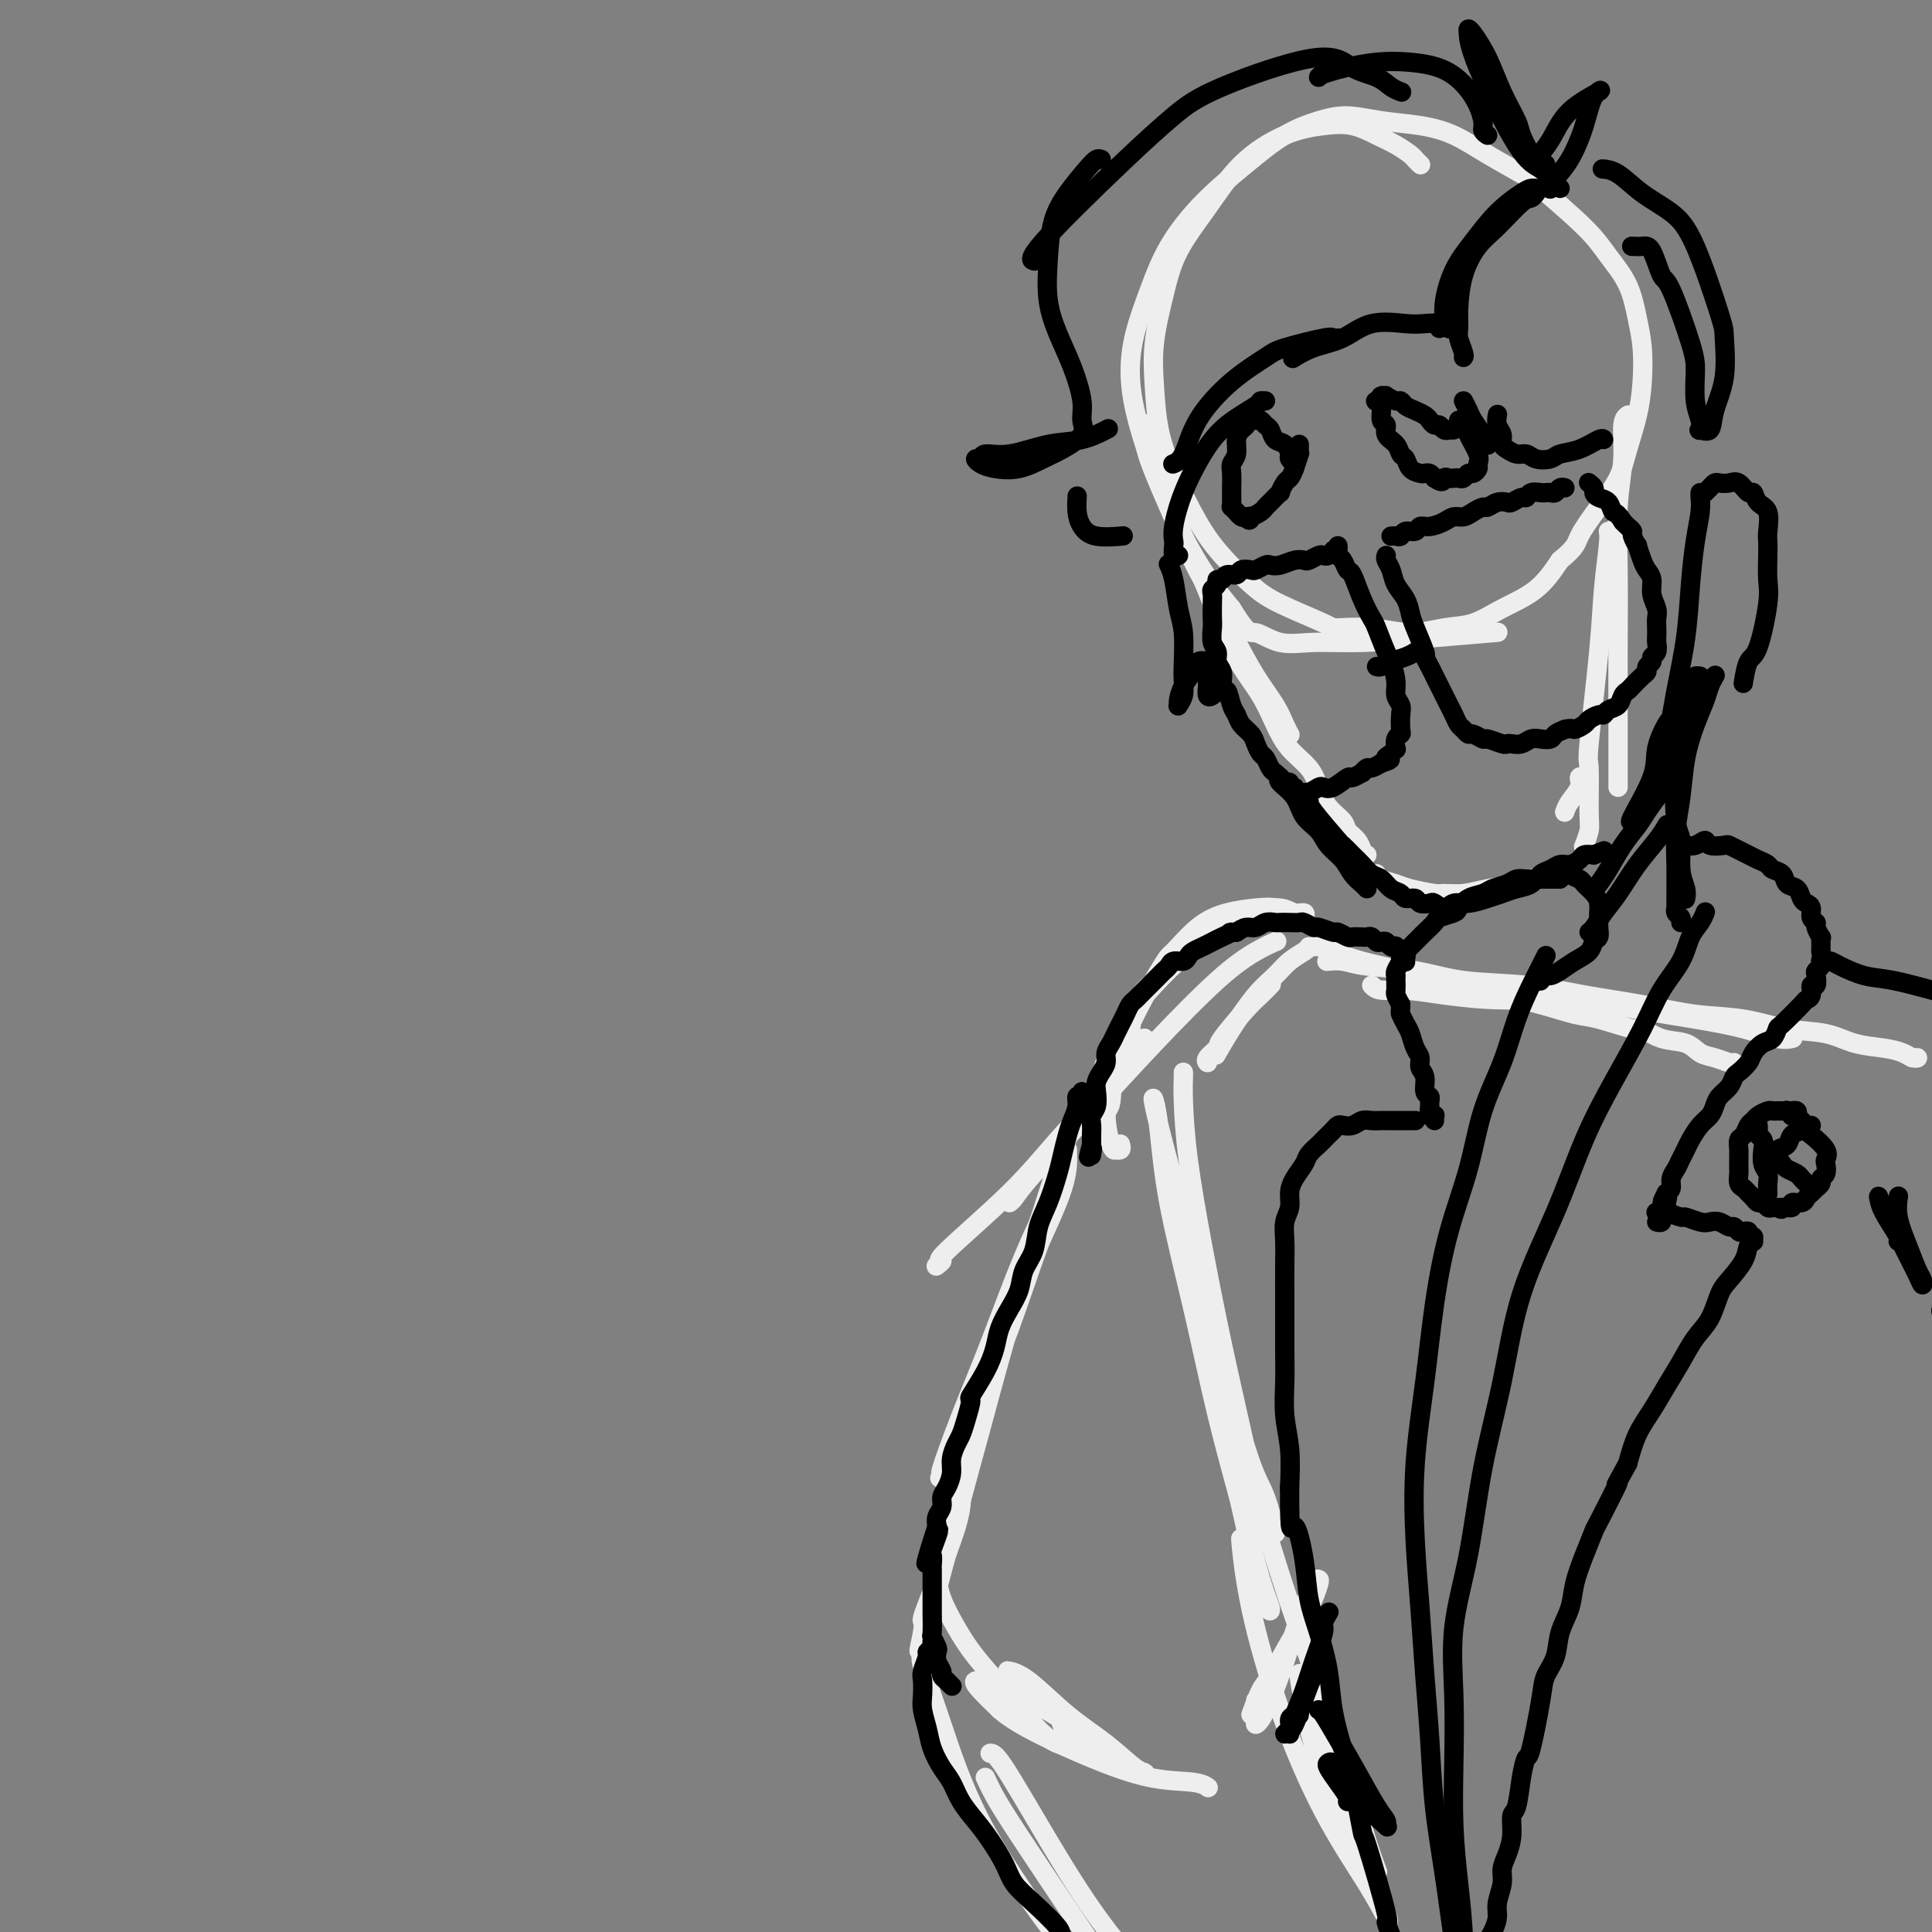 <svg viewBox='0 0 400 400' version='1.1' xmlns='http://www.w3.org/2000/svg' xmlns:xlink='http://www.w3.org/1999/xlink'><rect x="0" y="0" width="400" height="400" fill="#808080" stroke="none"/><g fill='none' stroke='rgb(238,238,238)' stroke-width='4' stroke-linecap='round' stroke-linejoin='round'><path d='M294,34c0.101,0.096 0.202,0.192 0,0c-0.202,-0.192 -0.706,-0.672 -1,-1c-0.294,-0.328 -0.379,-0.506 -1,-1c-0.621,-0.494 -1.779,-1.306 -3,-2c-1.221,-0.694 -2.506,-1.270 -4,-2c-1.494,-0.730 -3.198,-1.612 -5,-2c-1.802,-0.388 -3.700,-0.281 -6,0c-2.300,0.281 -5.000,0.734 -8,2c-3.000,1.266 -6.300,3.343 -9,6c-2.700,2.657 -4.801,5.894 -7,9c-2.199,3.106 -4.496,6.081 -6,9c-1.504,2.919 -2.214,5.781 -3,9c-0.786,3.219 -1.649,6.796 -2,10c-0.351,3.204 -0.189,6.035 0,9c0.189,2.965 0.406,6.064 1,9c0.594,2.936 1.567,5.708 3,9c1.433,3.292 3.327,7.102 5,10c1.673,2.898 3.126,4.882 5,7c1.874,2.118 4.168,4.370 6,6c1.832,1.630 3.201,2.638 6,4c2.799,1.362 7.027,3.080 9,4c1.973,0.920 1.692,1.044 3,1c1.308,-0.044 4.206,-0.255 7,0c2.794,0.255 5.485,0.976 8,1c2.515,0.024 4.853,-0.648 7,-1c2.147,-0.352 4.101,-0.383 6,-1c1.899,-0.617 3.742,-1.820 6,-3c2.258,-1.180 4.931,-2.337 7,-4c2.069,-1.663 3.535,-3.831 5,-6'/><path d='M323,116c3.506,-2.857 3.272,-3.501 4,-5c0.728,-1.499 2.419,-3.854 4,-6c1.581,-2.146 3.051,-4.082 4,-6c0.949,-1.918 1.376,-3.820 2,-6c0.624,-2.180 1.445,-4.640 2,-7c0.555,-2.360 0.844,-4.619 1,-7c0.156,-2.381 0.179,-4.884 0,-7c-0.179,-2.116 -0.559,-3.845 -1,-6c-0.441,-2.155 -0.943,-4.736 -2,-7c-1.057,-2.264 -2.668,-4.212 -4,-6c-1.332,-1.788 -2.385,-3.417 -5,-6c-2.615,-2.583 -6.794,-6.121 -9,-8c-2.206,-1.879 -2.440,-2.100 -4,-3c-1.560,-0.900 -4.446,-2.480 -7,-4c-2.554,-1.520 -4.775,-2.980 -7,-4c-2.225,-1.020 -4.455,-1.601 -7,-2c-2.545,-0.399 -5.405,-0.616 -8,-1c-2.595,-0.384 -4.926,-0.935 -7,-1c-2.074,-0.065 -3.892,0.356 -6,1c-2.108,0.644 -4.507,1.512 -7,3c-2.493,1.488 -5.081,3.596 -8,6c-2.919,2.404 -6.170,5.106 -9,8c-2.830,2.894 -5.240,5.982 -7,9c-1.760,3.018 -2.870,5.968 -4,9c-1.130,3.032 -2.278,6.147 -3,9c-0.722,2.853 -1.016,5.443 -1,8c0.016,2.557 0.344,5.080 1,8c0.656,2.920 1.640,6.236 3,10c1.360,3.764 3.097,7.975 5,12c1.903,4.025 3.972,7.864 6,11c2.028,3.136 4.014,5.568 6,8'/><path d='M255,126c3.543,5.806 3.901,4.821 5,5c1.099,0.179 2.941,1.522 5,2c2.059,0.478 4.336,0.089 7,0c2.664,-0.089 5.714,0.120 10,0c4.286,-0.120 9.808,-0.571 15,-1c5.192,-0.429 10.055,-0.837 12,-1c1.945,-0.163 0.973,-0.082 0,0'/><path d='M237,88c0.007,-0.250 0.015,-0.499 0,0c-0.015,0.499 -0.052,1.747 0,3c0.052,1.253 0.193,2.511 2,7c1.807,4.489 5.278,12.209 7,16c1.722,3.791 1.694,3.652 3,6c1.306,2.348 3.947,7.183 6,11c2.053,3.817 3.517,6.617 5,9c1.483,2.383 2.985,4.350 4,6c1.015,1.650 1.542,2.983 2,4c0.458,1.017 0.845,1.719 1,2c0.155,0.281 0.077,0.140 0,0'/><path d='M243,103c-0.131,0.372 -0.262,0.745 0,2c0.262,1.255 0.916,3.394 2,6c1.084,2.606 2.597,5.680 4,9c1.403,3.320 2.695,6.887 4,10c1.305,3.113 2.622,5.770 4,8c1.378,2.230 2.817,4.031 4,6c1.183,1.969 2.112,4.106 3,6c0.888,1.894 1.737,3.547 3,5c1.263,1.453 2.939,2.707 4,4c1.061,1.293 1.506,2.625 2,4c0.494,1.375 1.036,2.793 2,4c0.964,1.207 2.350,2.203 3,3c0.650,0.797 0.566,1.394 1,2c0.434,0.606 1.388,1.220 2,2c0.612,0.780 0.882,1.726 1,2c0.118,0.274 0.083,-0.122 0,0c-0.083,0.122 -0.215,0.764 0,1c0.215,0.236 0.776,0.068 1,0c0.224,-0.068 0.112,-0.034 0,0'/><path d='M285,181c-0.036,-0.089 -0.073,-0.178 0,0c0.073,0.178 0.255,0.622 1,1c0.745,0.378 2.053,0.691 3,1c0.947,0.309 1.531,0.616 3,1c1.469,0.384 3.821,0.846 5,1c1.179,0.154 1.185,-0.001 2,0c0.815,0.001 2.439,0.158 4,0c1.561,-0.158 3.057,-0.630 5,-1c1.943,-0.370 4.331,-0.638 6,-1c1.669,-0.362 2.620,-0.818 3,-1c0.380,-0.182 0.190,-0.091 0,0'/><path d='M337,86c0.121,-0.074 0.243,-0.148 0,0c-0.243,0.148 -0.850,0.518 -1,2c-0.150,1.482 0.156,4.076 0,7c-0.156,2.924 -0.774,6.178 -1,10c-0.226,3.822 -0.061,8.211 0,13c0.061,4.789 0.016,9.977 0,15c-0.016,5.023 -0.004,9.882 0,14c0.004,4.118 0.001,7.496 0,10c-0.001,2.504 -0.000,4.136 0,5c0.000,0.864 0.000,0.961 0,1c-0.000,0.039 -0.000,0.019 0,0'/><path d='M333,110c0.099,0.495 0.198,0.990 0,3c-0.198,2.010 -0.694,5.536 -1,9c-0.306,3.464 -0.421,6.866 -1,13c-0.579,6.134 -1.623,15.000 -2,19c-0.377,4.000 -0.087,3.135 0,5c0.087,1.865 -0.028,6.459 0,9c0.028,2.541 0.200,3.030 0,4c-0.200,0.970 -0.771,2.420 -1,3c-0.229,0.580 -0.114,0.290 0,0'/><path d='M328,161c-0.475,-0.152 -0.951,-0.303 -1,0c-0.049,0.303 0.327,1.061 0,2c-0.327,0.939 -1.357,2.061 -2,3c-0.643,0.939 -0.898,1.697 -1,2c-0.102,0.303 -0.051,0.152 0,0'/><path d='M284,204c0.448,0.444 0.896,0.888 2,1c1.104,0.112 2.863,-0.108 5,0c2.137,0.108 4.651,0.543 8,1c3.349,0.457 7.534,0.937 12,1c4.466,0.063 9.212,-0.291 14,0c4.788,0.291 9.616,1.227 14,2c4.384,0.773 8.324,1.384 12,2c3.676,0.616 7.088,1.237 10,2c2.912,0.763 5.322,1.667 7,2c1.678,0.333 2.622,0.095 3,0c0.378,-0.095 0.189,-0.048 0,0'/><path d='M275,199c-0.254,0.026 -0.507,0.052 0,0c0.507,-0.052 1.776,-0.184 3,0c1.224,0.184 2.405,0.682 5,1c2.595,0.318 6.605,0.455 10,1c3.395,0.545 6.175,1.498 10,2c3.825,0.502 8.694,0.553 13,1c4.306,0.447 8.049,1.290 12,2c3.951,0.710 8.110,1.289 12,2c3.890,0.711 7.511,1.556 11,2c3.489,0.444 6.845,0.486 10,1c3.155,0.514 6.109,1.499 9,2c2.891,0.501 5.719,0.516 8,1c2.281,0.484 4.013,1.436 6,2c1.987,0.564 4.227,0.740 6,1c1.773,0.260 3.078,0.606 4,1c0.922,0.394 1.463,0.838 2,1c0.537,0.162 1.072,0.044 1,0c-0.072,-0.044 -0.750,-0.012 -1,0c-0.250,0.012 -0.071,0.003 0,0c0.071,-0.003 0.036,-0.002 0,0'/><path d='M272,196c-0.058,0.017 -0.116,0.034 0,0c0.116,-0.034 0.407,-0.119 1,0c0.593,0.119 1.488,0.440 3,1c1.512,0.560 3.641,1.357 6,2c2.359,0.643 4.949,1.132 8,2c3.051,0.868 6.563,2.115 10,3c3.437,0.885 6.799,1.408 10,2c3.201,0.592 6.242,1.253 9,2c2.758,0.747 5.233,1.580 7,2c1.767,0.420 2.826,0.426 5,1c2.174,0.574 5.463,1.716 7,2c1.537,0.284 1.320,-0.289 2,0c0.680,0.289 2.255,1.440 4,2c1.745,0.560 3.658,0.528 5,1c1.342,0.472 2.111,1.447 3,2c0.889,0.553 1.898,0.684 3,1c1.102,0.316 2.295,0.817 3,1c0.705,0.183 0.921,0.049 1,0c0.079,-0.049 0.023,-0.014 0,0c-0.023,0.014 -0.011,0.007 0,0'/><path d='M271,196c-0.151,0.267 -0.301,0.534 -1,1c-0.699,0.466 -1.946,1.131 -3,2c-1.054,0.869 -1.915,1.943 -3,3c-1.085,1.057 -2.394,2.098 -4,4c-1.606,1.902 -3.509,4.666 -5,7c-1.491,2.334 -2.569,4.238 -3,5c-0.431,0.762 -0.216,0.381 0,0'/><path d='M263,204c0.175,-0.181 0.350,-0.362 0,0c-0.350,0.362 -1.226,1.266 -2,2c-0.774,0.734 -1.447,1.297 -3,3c-1.553,1.703 -3.985,4.548 -5,6c-1.015,1.452 -0.612,1.513 -1,2c-0.388,0.487 -1.566,1.400 -2,2c-0.434,0.600 -0.124,0.886 0,1c0.124,0.114 0.062,0.057 0,0'/><path d='M245,222c0.013,0.109 0.025,0.218 0,1c-0.025,0.782 -0.089,2.238 0,5c0.089,2.762 0.330,6.831 1,12c0.670,5.169 1.769,11.439 3,18c1.231,6.561 2.594,13.414 4,20c1.406,6.586 2.855,12.905 4,18c1.145,5.095 1.988,8.966 3,12c1.012,3.034 2.194,5.230 3,7c0.806,1.770 1.236,3.115 1,2c-0.236,-1.115 -1.137,-4.691 -2,-7c-0.863,-2.309 -1.689,-3.351 -3,-7c-1.311,-3.649 -3.109,-9.905 -5,-17c-1.891,-7.095 -3.877,-15.027 -6,-23c-2.123,-7.973 -4.383,-15.985 -6,-22c-1.617,-6.015 -2.590,-10.031 -3,-12c-0.410,-1.969 -0.257,-1.891 0,-1c0.257,0.891 0.616,2.593 1,6c0.384,3.407 0.791,8.518 2,15c1.209,6.482 3.218,14.336 5,22c1.782,7.664 3.337,15.139 5,22c1.663,6.861 3.433,13.110 5,19c1.567,5.890 2.932,11.423 4,15c1.068,3.577 1.841,5.200 2,6c0.159,0.800 -0.295,0.778 -1,-1c-0.705,-1.778 -1.661,-5.314 -3,-11c-1.339,-5.686 -3.060,-13.524 -5,-22c-1.940,-8.476 -4.099,-17.590 -6,-25c-1.901,-7.410 -3.543,-13.117 -4,-16c-0.457,-2.883 0.272,-2.941 1,-3'/><path d='M256,299c0.100,-0.079 0.200,-0.158 1,2c0.800,2.158 2.299,6.555 4,12c1.701,5.445 3.605,11.940 6,19c2.395,7.060 5.281,14.686 8,23c2.719,8.314 5.270,17.315 7,23c1.730,5.685 2.637,8.053 3,9c0.363,0.947 0.181,0.474 0,0'/><path d='M257,319c-0.100,-0.554 -0.200,-1.109 0,1c0.200,2.109 0.702,6.881 2,13c1.298,6.119 3.394,13.586 6,21c2.606,7.414 5.723,14.776 9,21c3.277,6.224 6.714,11.311 9,15c2.286,3.689 3.420,5.981 4,7c0.580,1.019 0.604,0.764 0,-1c-0.604,-1.764 -1.837,-5.037 -3,-9c-1.163,-3.963 -2.257,-8.616 -4,-14c-1.743,-5.384 -4.136,-11.498 -6,-16c-1.864,-4.502 -3.200,-7.393 -4,-9c-0.800,-1.607 -1.065,-1.932 -1,-1c0.065,0.932 0.459,3.120 1,6c0.541,2.880 1.227,6.452 3,11c1.773,4.548 4.631,10.071 7,15c2.369,4.929 4.248,9.266 5,11c0.752,1.734 0.376,0.867 0,0'/><path d='M292,403c1.406,0.394 2.812,0.789 5,1c2.188,0.211 5.158,0.239 9,1c3.842,0.761 8.556,2.256 11,3c2.444,0.744 2.620,0.739 4,1c1.380,0.261 3.966,0.789 5,1c1.034,0.211 0.517,0.106 0,0'/><path d='M264,195c0.294,-0.126 0.588,-0.253 0,0c-0.588,0.253 -2.058,0.885 -4,2c-1.942,1.115 -4.355,2.712 -8,6c-3.645,3.288 -8.521,8.268 -13,13c-4.479,4.732 -8.559,9.215 -13,14c-4.441,4.785 -9.242,9.870 -12,13c-2.758,3.130 -3.473,4.304 -4,5c-0.527,0.696 -0.865,0.913 -1,1c-0.135,0.087 -0.068,0.043 0,0'/><path d='M234,217c0.345,-0.454 0.690,-0.908 1,-1c0.310,-0.092 0.585,0.180 1,0c0.415,-0.180 0.970,-0.810 1,-1c0.030,-0.190 -0.463,0.062 -2,2c-1.537,1.938 -4.116,5.562 -7,9c-2.884,3.438 -6.073,6.690 -9,10c-2.927,3.310 -5.593,6.677 -10,11c-4.407,4.323 -10.554,9.603 -13,12c-2.446,2.397 -1.192,1.910 -1,2c0.192,0.090 -0.679,0.755 -1,1c-0.321,0.245 -0.092,0.070 0,0c0.092,-0.070 0.046,-0.035 0,0'/><path d='M270,190c0.173,-0.455 0.346,-0.910 0,-1c-0.346,-0.090 -1.210,0.186 -2,0c-0.790,-0.186 -1.504,-0.835 -3,-1c-1.496,-0.165 -3.772,0.152 -6,1c-2.228,0.848 -4.406,2.227 -7,4c-2.594,1.773 -5.603,3.939 -8,6c-2.397,2.061 -4.183,4.017 -6,6c-1.817,1.983 -3.664,3.993 -5,6c-1.336,2.007 -2.162,4.012 -3,6c-0.838,1.988 -1.687,3.958 -2,6c-0.313,2.042 -0.089,4.155 0,5c0.089,0.845 0.045,0.423 0,0'/><path d='M232,237c-0.032,-0.112 -0.064,-0.224 0,0c0.064,0.224 0.222,0.785 0,1c-0.222,0.215 -0.826,0.085 -1,0c-0.174,-0.085 0.083,-0.126 0,0c-0.083,0.126 -0.506,0.418 -1,-1c-0.494,-1.418 -1.061,-4.547 -1,-6c0.061,-1.453 0.748,-1.228 1,-3c0.252,-1.772 0.067,-5.539 2,-11c1.933,-5.461 5.983,-12.616 8,-16c2.017,-3.384 2.000,-2.999 3,-4c1.000,-1.001 3.017,-3.389 5,-5c1.983,-1.611 3.933,-2.446 6,-3c2.067,-0.554 4.253,-0.828 6,-1c1.747,-0.172 3.055,-0.243 4,0c0.945,0.243 1.526,0.799 2,1c0.474,0.201 0.840,0.047 1,0c0.160,-0.047 0.112,0.012 0,0c-0.112,-0.012 -0.290,-0.097 -1,0c-0.710,0.097 -1.952,0.374 -4,1c-2.048,0.626 -4.903,1.602 -8,3c-3.097,1.398 -6.438,3.219 -9,5c-2.562,1.781 -4.347,3.521 -6,5c-1.653,1.479 -3.175,2.695 -4,5c-0.825,2.305 -0.953,5.697 -1,8c-0.047,2.303 -0.013,3.515 0,4c0.013,0.485 0.007,0.242 0,0'/><path d='M224,226c-0.497,2.053 -0.994,4.105 -2,7c-1.006,2.895 -2.522,6.631 -4,11c-1.478,4.369 -2.917,9.371 -5,15c-2.083,5.629 -4.811,11.883 -6,15c-1.189,3.117 -0.841,3.095 -2,7c-1.159,3.905 -3.826,11.737 -5,15c-1.174,3.263 -0.854,1.955 -1,2c-0.146,0.045 -0.756,1.441 -1,2c-0.244,0.559 -0.122,0.279 0,0'/><path d='M221,239c0.006,-0.409 0.011,-0.818 0,-1c-0.011,-0.182 -0.040,-0.137 0,1c0.040,1.137 0.149,3.366 -1,7c-1.149,3.634 -3.557,8.674 -6,14c-2.443,5.326 -4.920,10.938 -7,16c-2.080,5.062 -3.762,9.575 -6,15c-2.238,5.425 -5.031,11.763 -6,14c-0.969,2.237 -0.113,0.373 0,0c0.113,-0.373 -0.517,0.747 0,-1c0.517,-1.747 2.181,-6.360 4,-11c1.819,-4.640 3.793,-9.308 6,-15c2.207,-5.692 4.647,-12.408 7,-18c2.353,-5.592 4.617,-10.059 6,-13c1.383,-2.941 1.883,-4.356 2,-4c0.117,0.356 -0.151,2.483 -1,5c-0.849,2.517 -2.280,5.424 -4,10c-1.720,4.576 -3.727,10.820 -6,17c-2.273,6.180 -4.810,12.296 -7,19c-2.190,6.704 -4.034,13.997 -5,17c-0.966,3.003 -1.056,1.717 -1,1c0.056,-0.717 0.257,-0.866 1,-3c0.743,-2.134 2.028,-6.254 4,-12c1.972,-5.746 4.631,-13.117 7,-20c2.369,-6.883 4.449,-13.276 6,-18c1.551,-4.724 2.572,-7.778 3,-9c0.428,-1.222 0.264,-0.612 -1,3c-1.264,3.612 -3.627,10.226 -6,18c-2.373,7.774 -4.754,16.708 -7,25c-2.246,8.292 -4.356,15.940 -6,22c-1.644,6.060 -2.822,10.530 -4,15'/><path d='M193,333c-4.133,14.067 -2.467,7.734 -2,5c0.467,-2.734 -0.267,-1.868 0,-3c0.267,-1.132 1.536,-4.262 3,-8c1.464,-3.738 3.125,-8.083 4,-11c0.875,-2.917 0.964,-4.405 1,-5c0.036,-0.595 0.018,-0.298 0,0'/><path d='M195,320c-0.029,0.285 -0.059,0.570 0,1c0.059,0.430 0.206,1.005 0,2c-0.206,0.995 -0.767,2.409 -1,3c-0.233,0.591 -0.140,0.357 0,1c0.140,0.643 0.325,2.163 1,4c0.675,1.837 1.839,3.992 3,6c1.161,2.008 2.319,3.869 4,6c1.681,2.131 3.884,4.533 6,7c2.116,2.467 4.146,5.000 6,7c1.854,2.000 3.533,3.466 5,4c1.467,0.534 2.723,0.137 3,0c0.277,-0.137 -0.426,-0.012 -1,-1c-0.574,-0.988 -1.018,-3.088 -2,-5c-0.982,-1.912 -2.503,-3.635 -4,-5c-1.497,-1.365 -2.970,-2.372 -4,-3c-1.030,-0.628 -1.618,-0.876 -2,-1c-0.382,-0.124 -0.559,-0.124 0,0c0.559,0.124 1.853,0.373 4,2c2.147,1.627 5.148,4.634 8,7c2.852,2.366 5.555,4.091 8,6c2.445,1.909 4.634,4.000 6,5c1.366,1.000 1.911,0.907 2,1c0.089,0.093 -0.278,0.373 -1,0c-0.722,-0.373 -1.799,-1.397 -4,-3c-2.201,-1.603 -5.528,-3.784 -9,-6c-3.472,-2.216 -7.091,-4.467 -10,-6c-2.909,-1.533 -5.110,-2.349 -7,-3c-1.890,-0.651 -3.470,-1.137 -4,-1c-0.530,0.137 -0.008,0.896 1,2c1.008,1.104 2.504,2.552 4,4'/><path d='M207,354c2.077,1.819 4.771,3.367 8,5c3.229,1.633 6.995,3.352 11,5c4.005,1.648 8.249,3.225 12,4c3.751,0.775 7.010,0.747 9,1c1.990,0.253 2.711,0.787 3,1c0.289,0.213 0.144,0.107 0,0'/><path d='M259,355c0.712,-1.939 1.424,-3.879 2,-5c0.576,-1.121 1.016,-1.424 2,-3c0.984,-1.576 2.511,-4.424 4,-7c1.489,-2.576 2.940,-4.881 4,-7c1.060,-2.119 1.729,-4.051 2,-5c0.271,-0.949 0.144,-0.915 0,-1c-0.144,-0.085 -0.304,-0.289 -1,1c-0.696,1.289 -1.927,4.073 -3,7c-1.073,2.927 -1.986,5.999 -3,9c-1.014,3.001 -2.128,5.932 -3,8c-0.872,2.068 -1.502,3.272 -2,4c-0.498,0.728 -0.866,0.980 -1,1c-0.134,0.020 -0.036,-0.190 0,-1c0.036,-0.810 0.010,-2.218 0,-3c-0.010,-0.782 -0.003,-0.938 0,-1c0.003,-0.062 0.001,-0.031 0,0'/><path d='M205,363c0.508,-0.006 1.015,-0.012 3,3c1.985,3.012 5.446,9.042 9,15c3.554,5.958 7.200,11.844 11,17c3.800,5.156 7.754,9.580 10,12c2.246,2.420 2.785,2.834 3,3c0.215,0.166 0.108,0.083 0,0'/><path d='M191,343c0.082,0.016 0.163,0.032 0,0c-0.163,-0.032 -0.571,-0.112 0,2c0.571,2.112 2.122,6.417 4,12c1.878,5.583 4.082,12.445 8,20c3.918,7.555 9.550,15.803 15,23c5.450,7.197 10.718,13.344 15,18c4.282,4.656 7.577,7.821 10,10c2.423,2.179 3.972,3.371 5,4c1.028,0.629 1.533,0.694 1,-1c-0.533,-1.694 -2.105,-5.148 -4,-8c-1.895,-2.852 -4.113,-5.100 -5,-6c-0.887,-0.900 -0.444,-0.450 0,0'/><path d='M204,368c0.559,1.206 1.119,2.412 2,4c0.881,1.588 2.084,3.558 5,8c2.916,4.442 7.547,11.356 12,18c4.453,6.644 8.730,13.018 14,19c5.270,5.982 11.534,11.572 17,16c5.466,4.428 10.133,7.694 12,9c1.867,1.306 0.933,0.653 0,0'/></g>
<g fill='none' stroke='rgb(0,0,0)' stroke-width='4' stroke-linecap='round' stroke-linejoin='round'><path d='M317,32c-0.805,-1.486 -1.609,-2.973 -2,-4c-0.391,-1.027 -0.367,-1.596 -1,-3c-0.633,-1.404 -1.921,-3.643 -3,-6c-1.079,-2.357 -1.949,-4.830 -3,-7c-1.051,-2.170 -2.284,-4.035 -3,-5c-0.716,-0.965 -0.915,-1.028 -1,-1c-0.085,0.028 -0.055,0.147 0,1c0.055,0.853 0.134,2.439 2,7c1.866,4.561 5.519,12.098 8,16c2.481,3.902 3.789,4.170 5,5c1.211,0.830 2.326,2.224 3,3c0.674,0.776 0.907,0.936 1,1c0.093,0.064 0.047,0.032 0,0'/><path d='M320,34c-0.448,0.002 -0.896,0.005 -1,0c-0.104,-0.005 0.135,-0.016 0,0c-0.135,0.016 -0.644,0.060 -1,0c-0.356,-0.060 -0.561,-0.223 0,-1c0.561,-0.777 1.886,-2.167 3,-4c1.114,-1.833 2.017,-4.108 4,-6c1.983,-1.892 5.047,-3.401 6,-4c0.953,-0.599 -0.203,-0.286 -1,1c-0.797,1.286 -1.233,3.546 -2,6c-0.767,2.454 -1.865,5.101 -3,7c-1.135,1.899 -2.305,3.050 -3,4c-0.695,0.950 -0.913,1.700 -1,2c-0.087,0.300 -0.044,0.150 0,0'/><path d='M308,28c-0.454,-0.311 -0.908,-0.623 -1,-1c-0.092,-0.377 0.178,-0.821 0,-2c-0.178,-1.179 -0.804,-3.094 -2,-5c-1.196,-1.906 -2.961,-3.803 -5,-5c-2.039,-1.197 -4.350,-1.694 -7,-2c-2.650,-0.306 -5.638,-0.422 -9,0c-3.362,0.422 -7.097,1.383 -9,2c-1.903,0.617 -1.972,0.891 -2,1c-0.028,0.109 -0.014,0.055 0,0'/><path d='M290,19c0.169,0.062 0.337,0.123 0,0c-0.337,-0.123 -1.180,-0.432 -2,-1c-0.820,-0.568 -1.619,-1.397 -3,-2c-1.381,-0.603 -3.345,-0.980 -5,-2c-1.655,-1.020 -3.002,-2.684 -8,-2c-4.998,0.684 -13.647,3.714 -19,6c-5.353,2.286 -7.409,3.828 -10,6c-2.591,2.172 -5.715,4.974 -11,10c-5.285,5.026 -12.731,12.276 -16,16c-3.269,3.724 -2.363,3.921 -2,4c0.363,0.079 0.181,0.039 0,0'/><path d='M228,33c-0.295,-0.110 -0.590,-0.220 -1,0c-0.410,0.220 -0.934,0.770 -2,2c-1.066,1.230 -2.673,3.142 -4,5c-1.327,1.858 -2.375,3.663 -3,6c-0.625,2.337 -0.829,5.206 -1,8c-0.171,2.794 -0.309,5.514 0,8c0.309,2.486 1.067,4.738 2,7c0.933,2.262 2.042,4.535 3,7c0.958,2.465 1.766,5.121 2,7c0.234,1.879 -0.106,2.980 0,4c0.106,1.020 0.657,1.959 0,3c-0.657,1.041 -2.522,2.185 -4,3c-1.478,0.815 -2.569,1.300 -4,2c-1.431,0.700 -3.203,1.614 -5,2c-1.797,0.386 -3.619,0.243 -5,0c-1.381,-0.243 -2.319,-0.585 -3,-1c-0.681,-0.415 -1.104,-0.903 -1,-1c0.104,-0.097 0.735,0.197 1,0c0.265,-0.197 0.163,-0.883 1,-1c0.837,-0.117 2.614,0.336 5,0c2.386,-0.336 5.382,-1.461 8,-2c2.618,-0.539 4.859,-0.491 7,-1c2.141,-0.509 4.183,-1.574 5,-2c0.817,-0.426 0.408,-0.213 0,0'/><path d='M223,103c0.017,-0.265 0.033,-0.530 0,0c-0.033,0.530 -0.117,1.855 0,3c0.117,1.145 0.433,2.111 1,3c0.567,0.889 1.383,1.701 3,2c1.617,0.299 4.033,0.085 5,0c0.967,-0.085 0.483,-0.043 0,0'/><path d='M318,39c-0.315,-0.031 -0.629,-0.062 -1,0c-0.371,0.062 -0.797,0.218 -2,1c-1.203,0.782 -3.183,2.192 -5,4c-1.817,1.808 -3.471,4.015 -5,6c-1.529,1.985 -2.932,3.747 -4,6c-1.068,2.253 -1.802,4.996 -2,7c-0.198,2.004 0.139,3.270 0,4c-0.139,0.730 -0.754,0.923 -1,1c-0.246,0.077 -0.123,0.039 0,0'/><path d='M303,74c0.114,-0.123 0.228,-0.246 0,-1c-0.228,-0.754 -0.799,-2.137 -1,-3c-0.201,-0.863 -0.033,-1.204 0,-2c0.033,-0.796 -0.069,-2.045 0,-4c0.069,-1.955 0.308,-4.614 1,-7c0.692,-2.386 1.835,-4.499 3,-6c1.165,-1.501 2.351,-2.388 4,-4c1.649,-1.612 3.762,-3.947 5,-5c1.238,-1.053 1.603,-0.822 2,-1c0.397,-0.178 0.828,-0.765 1,-1c0.172,-0.235 0.086,-0.117 0,0'/><path d='M303,83c0.362,0.694 0.724,1.388 1,2c0.276,0.612 0.466,1.144 1,2c0.534,0.856 1.413,2.038 2,3c0.587,0.962 0.882,1.703 1,2c0.118,0.297 0.059,0.148 0,0'/><path d='M310,86c0.032,-0.180 0.065,-0.360 0,0c-0.065,0.360 -0.227,1.260 0,2c0.227,0.740 0.844,1.322 1,2c0.156,0.678 -0.148,1.454 0,2c0.148,0.546 0.750,0.863 1,1c0.250,0.137 0.149,0.093 0,0c-0.149,-0.093 -0.345,-0.234 0,0c0.345,0.234 1.232,0.844 2,1c0.768,0.156 1.419,-0.142 2,0c0.581,0.142 1.094,0.724 2,1c0.906,0.276 2.204,0.246 3,0c0.796,-0.246 1.089,-0.707 2,-1c0.911,-0.293 2.440,-0.419 4,-1c1.560,-0.581 3.151,-1.618 4,-2c0.849,-0.382 0.957,-0.109 1,0c0.043,0.109 0.022,0.055 0,0'/><path d='M332,35c-0.229,-0.017 -0.457,-0.034 0,0c0.457,0.034 1.601,0.118 3,1c1.399,0.882 3.054,2.563 5,4c1.946,1.437 4.184,2.630 6,4c1.816,1.370 3.212,2.918 5,7c1.788,4.082 3.970,10.699 5,14c1.030,3.301 0.910,3.287 1,5c0.090,1.713 0.392,5.154 0,8c-0.392,2.846 -1.477,5.097 -2,7c-0.523,1.903 -0.484,3.456 -1,4c-0.516,0.544 -1.588,0.077 -2,0c-0.412,-0.077 -0.163,0.234 0,0c0.163,-0.234 0.240,-1.013 0,-2c-0.240,-0.987 -0.799,-2.183 -1,-4c-0.201,-1.817 -0.046,-4.256 0,-6c0.046,-1.744 -0.018,-2.793 -1,-6c-0.982,-3.207 -2.884,-8.572 -4,-11c-1.116,-2.428 -1.448,-1.919 -2,-3c-0.552,-1.081 -1.323,-3.754 -2,-5c-0.677,-1.246 -1.259,-1.066 -2,-1c-0.741,0.066 -1.640,0.019 -2,0c-0.360,-0.019 -0.180,-0.009 0,0'/><path d='M301,68c-0.411,0.112 -0.822,0.223 -1,0c-0.178,-0.223 -0.125,-0.782 -1,-1c-0.875,-0.218 -2.680,-0.095 -4,0c-1.320,0.095 -2.155,0.162 -4,0c-1.845,-0.162 -4.702,-0.555 -7,0c-2.298,0.555 -4.039,2.056 -6,3c-1.961,0.944 -4.143,1.331 -6,2c-1.857,0.669 -3.388,1.620 -4,2c-0.612,0.380 -0.306,0.190 0,0'/><path d='M277,70c-0.418,0.052 -0.836,0.103 -1,0c-0.164,-0.103 -0.074,-0.362 -2,0c-1.926,0.362 -5.866,1.343 -8,2c-2.134,0.657 -2.460,0.989 -4,2c-1.540,1.011 -4.294,2.702 -7,5c-2.706,2.298 -5.365,5.204 -7,8c-1.635,2.796 -2.248,5.484 -3,7c-0.752,1.516 -1.643,1.862 -2,2c-0.357,0.138 -0.178,0.069 0,0'/><path d='M244,115c-0.420,0.209 -0.840,0.418 -1,0c-0.160,-0.418 -0.059,-1.464 0,-2c0.059,-0.536 0.078,-0.561 0,-1c-0.078,-0.439 -0.251,-1.291 0,-3c0.251,-1.709 0.928,-4.276 2,-7c1.072,-2.724 2.540,-5.606 4,-8c1.460,-2.394 2.913,-4.302 5,-6c2.087,-1.698 4.807,-3.187 6,-4c1.193,-0.813 0.860,-0.950 1,-1c0.140,-0.050 0.754,-0.014 1,0c0.246,0.014 0.123,0.007 0,0'/><path d='M242,117c-0.091,-0.187 -0.182,-0.374 0,0c0.182,0.374 0.637,1.310 1,3c0.363,1.690 0.634,4.133 1,6c0.366,1.867 0.826,3.159 1,5c0.174,1.841 0.061,4.231 0,6c-0.061,1.769 -0.069,2.917 0,4c0.069,1.083 0.217,2.099 0,3c-0.217,0.901 -0.797,1.686 -1,2c-0.203,0.314 -0.028,0.158 0,0c0.028,-0.158 -0.090,-0.316 0,-1c0.090,-0.684 0.388,-1.894 1,-3c0.612,-1.106 1.537,-2.108 2,-3c0.463,-0.892 0.464,-1.673 1,-2c0.536,-0.327 1.607,-0.200 2,0c0.393,0.200 0.108,0.471 0,1c-0.108,0.529 -0.039,1.315 0,2c0.039,0.685 0.049,1.269 0,2c-0.049,0.731 -0.158,1.608 0,2c0.158,0.392 0.581,0.298 1,0c0.419,-0.298 0.834,-0.799 1,-1c0.166,-0.201 0.083,-0.100 0,0'/><path d='M288,111c0.325,-0.033 0.650,-0.065 1,0c0.350,0.065 0.726,0.228 1,0c0.274,-0.228 0.447,-0.849 1,-1c0.553,-0.151 1.485,0.166 2,0c0.515,-0.166 0.613,-0.814 1,-1c0.387,-0.186 1.062,0.091 2,0c0.938,-0.091 2.139,-0.550 3,-1c0.861,-0.450 1.382,-0.890 2,-1c0.618,-0.110 1.334,0.110 2,0c0.666,-0.110 1.282,-0.552 2,-1c0.718,-0.448 1.539,-0.904 2,-1c0.461,-0.096 0.561,0.166 1,0c0.439,-0.166 1.217,-0.762 2,-1c0.783,-0.238 1.571,-0.120 2,0c0.429,0.120 0.500,0.242 1,0c0.500,-0.242 1.429,-0.849 2,-1c0.571,-0.151 0.783,0.156 1,0c0.217,-0.156 0.439,-0.773 1,-1c0.561,-0.227 1.459,-0.065 2,0c0.541,0.065 0.723,0.031 1,0c0.277,-0.031 0.649,-0.061 1,0c0.351,0.061 0.683,0.212 1,0c0.317,-0.212 0.621,-0.789 1,-1c0.379,-0.211 0.833,-0.057 1,0c0.167,0.057 0.048,0.016 0,0c-0.048,-0.016 -0.024,-0.008 0,0'/><path d='M287,115c-0.097,0.268 -0.194,0.537 0,1c0.194,0.463 0.681,1.122 1,2c0.319,0.878 0.472,1.977 1,3c0.528,1.023 1.433,1.971 2,3c0.567,1.029 0.796,2.138 1,3c0.204,0.862 0.383,1.477 1,3c0.617,1.523 1.671,3.955 2,5c0.329,1.045 -0.066,0.703 0,1c0.066,0.297 0.595,1.234 1,2c0.405,0.766 0.686,1.360 1,2c0.314,0.640 0.662,1.327 1,2c0.338,0.673 0.668,1.332 1,2c0.332,0.668 0.667,1.346 1,2c0.333,0.654 0.666,1.284 1,2c0.334,0.716 0.671,1.516 1,2c0.329,0.484 0.649,0.650 1,1c0.351,0.350 0.731,0.882 1,1c0.269,0.118 0.425,-0.179 1,0c0.575,0.179 1.568,0.832 2,1c0.432,0.168 0.304,-0.150 1,0c0.696,0.150 2.217,0.769 3,1c0.783,0.231 0.828,0.076 1,0c0.172,-0.076 0.470,-0.072 1,0c0.530,0.072 1.293,0.213 2,0c0.707,-0.213 1.358,-0.778 2,-1c0.642,-0.222 1.275,-0.101 2,0c0.725,0.101 1.541,0.181 2,0c0.459,-0.181 0.560,-0.623 1,-1c0.440,-0.377 1.220,-0.688 2,-1'/><path d='M324,151c1.732,-0.415 1.564,0.047 2,0c0.436,-0.047 1.478,-0.604 2,-1c0.522,-0.396 0.525,-0.630 1,-1c0.475,-0.370 1.423,-0.876 2,-1c0.577,-0.124 0.785,0.135 1,0c0.215,-0.135 0.438,-0.665 1,-1c0.562,-0.335 1.463,-0.475 2,-1c0.537,-0.525 0.708,-1.436 1,-2c0.292,-0.564 0.704,-0.781 1,-1c0.296,-0.219 0.476,-0.440 1,-1c0.524,-0.560 1.393,-1.460 2,-2c0.607,-0.540 0.951,-0.721 1,-1c0.049,-0.279 -0.197,-0.656 0,-1c0.197,-0.344 0.837,-0.655 1,-1c0.163,-0.345 -0.153,-0.725 0,-1c0.153,-0.275 0.773,-0.444 1,-1c0.227,-0.556 0.062,-1.499 0,-2c-0.062,-0.501 -0.021,-0.560 0,-1c0.021,-0.440 0.020,-1.262 0,-2c-0.020,-0.738 -0.061,-1.391 0,-2c0.061,-0.609 0.224,-1.173 0,-2c-0.224,-0.827 -0.835,-1.918 -1,-3c-0.165,-1.082 0.114,-2.155 0,-3c-0.114,-0.845 -0.623,-1.463 -1,-2c-0.377,-0.537 -0.622,-0.994 -1,-2c-0.378,-1.006 -0.889,-2.560 -1,-3c-0.111,-0.440 0.177,0.233 0,0c-0.177,-0.233 -0.821,-1.372 -1,-2c-0.179,-0.628 0.106,-0.746 0,-1c-0.106,-0.254 -0.602,-0.644 -1,-1c-0.398,-0.356 -0.699,-0.678 -1,-1'/><path d='M336,108c-1.348,-2.201 -1.719,-1.703 -2,-2c-0.281,-0.297 -0.471,-1.390 -1,-2c-0.529,-0.610 -1.396,-0.738 -2,-1c-0.604,-0.262 -0.946,-0.659 -1,-1c-0.054,-0.341 0.182,-0.628 0,-1c-0.182,-0.372 -0.780,-0.831 -1,-1c-0.220,-0.169 -0.063,-0.048 0,0c0.063,0.048 0.031,0.024 0,0'/><path d='M276,114c0.087,-0.111 0.174,-0.222 0,0c-0.174,0.222 -0.609,0.778 -1,1c-0.391,0.222 -0.737,0.111 -1,0c-0.263,-0.111 -0.444,-0.222 -1,0c-0.556,0.222 -1.487,0.778 -2,1c-0.513,0.222 -0.609,0.111 -1,0c-0.391,-0.111 -1.079,-0.222 -2,0c-0.921,0.222 -2.077,0.778 -3,1c-0.923,0.222 -1.613,0.111 -2,0c-0.387,-0.111 -0.470,-0.222 -1,0c-0.530,0.222 -1.508,0.776 -2,1c-0.492,0.224 -0.499,0.116 -1,0c-0.501,-0.116 -1.497,-0.242 -2,0c-0.503,0.242 -0.512,0.852 -1,1c-0.488,0.148 -1.455,-0.168 -2,0c-0.545,0.168 -0.668,0.818 -1,1c-0.332,0.182 -0.874,-0.104 -1,0c-0.126,0.104 0.162,0.598 0,1c-0.162,0.402 -0.775,0.711 -1,1c-0.225,0.289 -0.061,0.556 0,1c0.061,0.444 0.020,1.063 0,2c-0.020,0.937 -0.021,2.190 0,3c0.021,0.810 0.062,1.176 0,2c-0.062,0.824 -0.226,2.108 0,3c0.226,0.892 0.844,1.394 1,2c0.156,0.606 -0.150,1.317 0,2c0.150,0.683 0.757,1.338 1,2c0.243,0.662 0.121,1.331 0,2'/><path d='M253,141c0.489,3.236 0.712,1.826 1,2c0.288,0.174 0.640,1.933 1,3c0.360,1.067 0.726,1.442 1,2c0.274,0.558 0.455,1.300 1,2c0.545,0.700 1.456,1.357 2,2c0.544,0.643 0.723,1.272 1,2c0.277,0.728 0.652,1.557 1,2c0.348,0.443 0.670,0.501 1,1c0.330,0.499 0.667,1.439 1,2c0.333,0.561 0.663,0.743 1,1c0.337,0.257 0.683,0.590 1,1c0.317,0.410 0.606,0.898 1,1c0.394,0.102 0.894,-0.183 1,0c0.106,0.183 -0.183,0.833 0,1c0.183,0.167 0.839,-0.151 1,0c0.161,0.151 -0.174,0.769 0,1c0.174,0.231 0.858,0.075 1,0c0.142,-0.075 -0.259,-0.071 0,0c0.259,0.071 1.176,0.207 2,0c0.824,-0.207 1.553,-0.758 2,-1c0.447,-0.242 0.611,-0.174 1,0c0.389,0.174 1.003,0.454 2,0c0.997,-0.454 2.375,-1.642 3,-2c0.625,-0.358 0.495,0.115 1,0c0.505,-0.115 1.645,-0.819 2,-1c0.355,-0.181 -0.076,0.162 0,0c0.076,-0.162 0.660,-0.827 1,-1c0.340,-0.173 0.438,0.146 1,0c0.562,-0.146 1.589,-0.756 2,-1c0.411,-0.244 0.205,-0.122 0,0'/><path d='M286,158c3.121,-0.958 1.424,-0.852 1,-1c-0.424,-0.148 0.426,-0.551 1,-1c0.574,-0.449 0.872,-0.945 1,-1c0.128,-0.055 0.087,0.329 0,0c-0.087,-0.329 -0.218,-1.373 0,-2c0.218,-0.627 0.787,-0.839 1,-1c0.213,-0.161 0.072,-0.271 0,-1c-0.072,-0.729 -0.075,-2.076 0,-3c0.075,-0.924 0.228,-1.423 0,-2c-0.228,-0.577 -0.839,-1.230 -1,-2c-0.161,-0.770 0.126,-1.657 0,-3c-0.126,-1.343 -0.667,-3.140 -1,-4c-0.333,-0.860 -0.460,-0.781 -1,-2c-0.540,-1.219 -1.493,-3.736 -2,-5c-0.507,-1.264 -0.570,-1.274 -1,-2c-0.430,-0.726 -1.229,-2.170 -2,-4c-0.771,-1.830 -1.513,-4.048 -2,-5c-0.487,-0.952 -0.719,-0.637 -1,-1c-0.281,-0.363 -0.611,-1.404 -1,-2c-0.389,-0.596 -0.836,-0.747 -1,-1c-0.164,-0.253 -0.044,-0.606 0,-1c0.044,-0.394 0.013,-0.827 0,-1c-0.013,-0.173 -0.006,-0.087 0,0'/><path d='M285,138c0.271,0.091 0.542,0.182 1,0c0.458,-0.182 1.102,-0.636 2,-1c0.898,-0.364 2.049,-0.636 3,-1c0.951,-0.364 1.700,-0.818 2,-1c0.300,-0.182 0.150,-0.091 0,0'/><path d='M268,97c-0.031,-0.449 -0.063,-0.898 0,-1c0.063,-0.102 0.220,0.142 0,0c-0.220,-0.142 -0.818,-0.672 -1,-1c-0.182,-0.328 0.054,-0.455 0,-1c-0.054,-0.545 -0.396,-1.509 -1,-2c-0.604,-0.491 -1.471,-0.510 -2,-1c-0.529,-0.490 -0.720,-1.452 -1,-2c-0.280,-0.548 -0.648,-0.683 -1,-1c-0.352,-0.317 -0.687,-0.818 -1,-1c-0.313,-0.182 -0.605,-0.046 -1,0c-0.395,0.046 -0.893,0.001 -1,0c-0.107,-0.001 0.178,0.043 0,0c-0.178,-0.043 -0.817,-0.174 -1,0c-0.183,0.174 0.091,0.652 0,1c-0.091,0.348 -0.546,0.567 -1,1c-0.454,0.433 -0.906,1.079 -1,2c-0.094,0.921 0.171,2.115 0,3c-0.171,0.885 -0.778,1.459 -1,2c-0.222,0.541 -0.059,1.049 0,2c0.059,0.951 0.015,2.345 0,3c-0.015,0.655 0.000,0.572 0,1c-0.000,0.428 -0.015,1.368 0,2c0.015,0.632 0.060,0.958 0,1c-0.060,0.042 -0.223,-0.199 0,0c0.223,0.199 0.833,0.837 1,1c0.167,0.163 -0.109,-0.148 0,0c0.109,0.148 0.603,0.757 1,1c0.397,0.243 0.699,0.122 1,0'/><path d='M258,107c0.719,1.380 1.018,0.330 1,0c-0.018,-0.330 -0.351,0.061 0,0c0.351,-0.061 1.386,-0.575 2,-1c0.614,-0.425 0.809,-0.762 1,-1c0.191,-0.238 0.380,-0.378 1,-1c0.620,-0.622 1.671,-1.726 2,-2c0.329,-0.274 -0.066,0.283 0,0c0.066,-0.283 0.592,-1.406 1,-2c0.408,-0.594 0.698,-0.659 1,-1c0.302,-0.341 0.617,-0.957 1,-2c0.383,-1.043 0.835,-2.514 1,-3c0.165,-0.486 0.044,0.014 0,0c-0.044,-0.014 -0.012,-0.542 0,-1c0.012,-0.458 0.003,-0.845 0,-1c-0.003,-0.155 -0.002,-0.077 0,0'/><path d='M301,89c-0.447,0.009 -0.893,0.017 -1,0c-0.107,-0.017 0.126,-0.060 0,0c-0.126,0.060 -0.610,0.223 -1,0c-0.390,-0.223 -0.685,-0.833 -1,-1c-0.315,-0.167 -0.651,0.110 -1,0c-0.349,-0.110 -0.710,-0.608 -1,-1c-0.290,-0.392 -0.510,-0.678 -1,-1c-0.490,-0.322 -1.249,-0.678 -2,-1c-0.751,-0.322 -1.492,-0.608 -2,-1c-0.508,-0.392 -0.781,-0.890 -1,-1c-0.219,-0.110 -0.385,0.167 -1,0c-0.615,-0.167 -1.681,-0.778 -2,-1c-0.319,-0.222 0.107,-0.056 0,0c-0.107,0.056 -0.748,0.001 -1,0c-0.252,-0.001 -0.116,0.053 0,0c0.116,-0.053 0.212,-0.214 0,0c-0.212,0.214 -0.732,0.802 -1,1c-0.268,0.198 -0.284,0.007 0,0c0.284,-0.007 0.867,0.172 1,1c0.133,0.828 -0.186,2.306 0,3c0.186,0.694 0.876,0.605 1,1c0.124,0.395 -0.319,1.275 0,2c0.319,0.725 1.399,1.294 2,2c0.601,0.706 0.724,1.548 1,2c0.276,0.452 0.704,0.513 1,1c0.296,0.487 0.461,1.401 1,2c0.539,0.599 1.454,0.882 2,1c0.546,0.118 0.724,0.070 1,0c0.276,-0.070 0.650,-0.163 1,0c0.350,0.163 0.675,0.581 1,1'/><path d='M297,99c1.952,1.393 1.832,0.374 2,0c0.168,-0.374 0.622,-0.104 1,0c0.378,0.104 0.678,0.043 1,0c0.322,-0.043 0.664,-0.067 1,0c0.336,0.067 0.664,0.225 1,0c0.336,-0.225 0.681,-0.835 1,-1c0.319,-0.165 0.614,0.113 1,0c0.386,-0.113 0.864,-0.618 1,-1c0.136,-0.382 -0.072,-0.641 0,-1c0.072,-0.359 0.422,-0.818 0,-2c-0.422,-1.182 -1.616,-3.087 -2,-4c-0.384,-0.913 0.041,-0.832 0,-1c-0.041,-0.168 -0.550,-0.584 -1,-1c-0.450,-0.416 -0.843,-0.833 -1,-1c-0.157,-0.167 -0.079,-0.083 0,0'/><path d='M265,161c0.081,-0.050 0.161,-0.099 0,0c-0.161,0.099 -0.564,0.347 0,1c0.564,0.653 2.094,1.711 3,3c0.906,1.289 1.187,2.810 2,4c0.813,1.190 2.158,2.048 3,3c0.842,0.952 1.182,1.996 2,3c0.818,1.004 2.114,1.968 3,3c0.886,1.032 1.361,2.132 2,3c0.639,0.868 1.441,1.503 2,2c0.559,0.497 0.874,0.856 1,1c0.126,0.144 0.063,0.072 0,0'/><path d='M271,166c0.034,-0.049 0.068,-0.098 0,0c-0.068,0.098 -0.236,0.344 1,2c1.236,1.656 3.878,4.724 5,6c1.122,1.276 0.723,0.761 1,1c0.277,0.239 1.229,1.234 2,2c0.771,0.766 1.362,1.304 2,2c0.638,0.696 1.321,1.549 2,2c0.679,0.451 1.352,0.498 2,1c0.648,0.502 1.272,1.459 2,2c0.728,0.541 1.561,0.667 2,1c0.439,0.333 0.484,0.872 1,1c0.516,0.128 1.503,-0.157 2,0c0.497,0.157 0.503,0.756 1,1c0.497,0.244 1.486,0.133 2,0c0.514,-0.133 0.553,-0.287 1,0c0.447,0.287 1.302,1.016 2,1c0.698,-0.016 1.239,-0.778 2,-1c0.761,-0.222 1.740,0.096 3,0c1.260,-0.096 2.799,-0.607 4,-1c1.201,-0.393 2.065,-0.668 3,-1c0.935,-0.332 1.941,-0.720 3,-1c1.059,-0.280 2.170,-0.453 3,-1c0.830,-0.547 1.378,-1.470 2,-2c0.622,-0.530 1.318,-0.668 2,-1c0.682,-0.332 1.351,-0.860 2,-1c0.649,-0.140 1.277,0.107 2,0c0.723,-0.107 1.541,-0.567 2,-1c0.459,-0.433 0.560,-0.838 1,-1c0.440,-0.162 1.220,-0.081 2,0'/><path d='M330,177c3.667,-1.500 1.833,-0.750 0,0'/><path d='M353,102c0.023,-0.022 0.047,-0.045 0,0c-0.047,0.045 -0.164,0.156 0,0c0.164,-0.156 0.610,-0.580 1,-1c0.390,-0.420 0.724,-0.837 1,-1c0.276,-0.163 0.494,-0.074 1,0c0.506,0.074 1.300,0.131 2,0c0.700,-0.131 1.305,-0.452 2,0c0.695,0.452 1.478,1.676 2,2c0.522,0.324 0.781,-0.251 1,0c0.219,0.251 0.399,1.328 1,2c0.601,0.672 1.625,0.939 2,2c0.375,1.061 0.102,2.918 0,4c-0.102,1.082 -0.033,1.390 0,2c0.033,0.610 0.030,1.522 0,3c-0.030,1.478 -0.089,3.521 0,5c0.089,1.479 0.325,2.394 0,5c-0.325,2.606 -1.211,6.905 -2,9c-0.789,2.095 -1.482,1.987 -2,3c-0.518,1.013 -0.862,3.147 -1,4c-0.138,0.853 -0.069,0.427 0,0'/><path d='M352,102c-0.023,0.211 -0.047,0.422 0,1c0.047,0.578 0.164,1.525 0,3c-0.164,1.475 -0.610,3.480 -1,6c-0.390,2.520 -0.724,5.557 -1,9c-0.276,3.443 -0.494,7.294 -1,11c-0.506,3.706 -1.298,7.266 -2,11c-0.702,3.734 -1.312,7.640 -2,11c-0.688,3.360 -1.455,6.174 -2,8c-0.545,1.826 -0.870,2.665 -1,3c-0.130,0.335 -0.065,0.168 0,0'/><path d='M346,149c-0.194,-0.024 -0.388,-0.049 -1,1c-0.612,1.049 -1.642,3.171 -2,5c-0.358,1.829 -0.044,3.367 -1,6c-0.956,2.633 -3.180,6.363 -4,8c-0.820,1.637 -0.234,1.182 0,1c0.234,-0.182 0.117,-0.091 0,0'/><path d='M325,180c0.056,-0.088 0.113,-0.175 0,0c-0.113,0.175 -0.394,0.613 0,1c0.394,0.387 1.465,0.724 2,1c0.535,0.276 0.536,0.493 1,1c0.464,0.507 1.392,1.304 2,2c0.608,0.696 0.896,1.290 1,2c0.104,0.710 0.025,1.537 0,2c-0.025,0.463 0.006,0.561 0,1c-0.006,0.439 -0.049,1.220 0,2c0.049,0.780 0.189,1.560 0,2c-0.189,0.440 -0.709,0.539 -1,1c-0.291,0.461 -0.354,1.285 -1,2c-0.646,0.715 -1.876,1.320 -3,2c-1.124,0.680 -2.144,1.436 -3,2c-0.856,0.564 -1.550,0.936 -2,1c-0.450,0.064 -0.657,-0.179 -1,0c-0.343,0.179 -0.823,0.779 -1,1c-0.177,0.221 -0.051,0.063 0,0c0.051,-0.063 0.025,-0.032 0,0'/><path d='M352,140c-0.449,-0.065 -0.898,-0.130 -1,0c-0.102,0.130 0.143,0.455 0,1c-0.143,0.545 -0.675,1.311 -1,2c-0.325,0.689 -0.442,1.300 -1,4c-0.558,2.700 -1.557,7.489 -2,12c-0.443,4.511 -0.329,8.743 0,11c0.329,2.257 0.873,2.538 1,4c0.127,1.462 -0.162,4.103 0,6c0.162,1.897 0.774,3.049 1,4c0.226,0.951 0.064,1.700 0,2c-0.064,0.300 -0.032,0.150 0,0'/><path d='M355,140c0.095,-0.165 0.190,-0.329 0,0c-0.190,0.329 -0.667,1.153 -1,2c-0.333,0.847 -0.524,1.719 -1,3c-0.476,1.281 -1.238,2.971 -2,5c-0.762,2.029 -1.525,4.398 -2,7c-0.475,2.602 -0.663,5.439 -1,8c-0.337,2.561 -0.823,4.847 -1,7c-0.177,2.153 -0.044,4.173 0,7c0.044,2.827 -0.002,6.460 0,8c0.002,1.540 0.053,0.987 0,1c-0.053,0.013 -0.210,0.591 0,1c0.210,0.409 0.787,0.649 1,1c0.213,0.351 0.061,0.815 0,1c-0.061,0.185 -0.030,0.093 0,0'/><path d='M345,164c-0.125,-0.385 -0.249,-0.771 -1,0c-0.751,0.771 -2.128,2.697 -3,4c-0.872,1.303 -1.239,1.981 -2,3c-0.761,1.019 -1.917,2.378 -3,4c-1.083,1.622 -2.095,3.507 -3,5c-0.905,1.493 -1.705,2.594 -2,3c-0.295,0.406 -0.084,0.116 0,0c0.084,-0.116 0.042,-0.058 0,0'/><path d='M345,171c0.132,-0.230 0.264,-0.459 0,0c-0.264,0.459 -0.925,1.608 -2,3c-1.075,1.392 -2.565,3.028 -4,5c-1.435,1.972 -2.815,4.280 -4,6c-1.185,1.720 -2.173,2.853 -3,4c-0.827,1.147 -1.492,2.309 -2,3c-0.508,0.691 -0.859,0.912 -1,1c-0.141,0.088 -0.070,0.044 0,0'/><path d='M348,175c0.468,0.010 0.935,0.021 1,0c0.065,-0.021 -0.273,-0.072 0,0c0.273,0.072 1.157,0.267 2,0c0.843,-0.267 1.643,-0.997 2,-1c0.357,-0.003 0.270,0.720 1,1c0.730,0.280 2.278,0.116 3,0c0.722,-0.116 0.617,-0.186 1,0c0.383,0.186 1.253,0.627 2,1c0.747,0.373 1.370,0.676 2,1c0.630,0.324 1.267,0.668 2,1c0.733,0.332 1.562,0.651 2,1c0.438,0.349 0.485,0.727 1,1c0.515,0.273 1.500,0.441 2,1c0.500,0.559 0.516,1.511 1,2c0.484,0.489 1.435,0.516 2,1c0.565,0.484 0.744,1.425 1,2c0.256,0.575 0.589,0.783 1,1c0.411,0.217 0.898,0.444 1,1c0.102,0.556 -0.183,1.441 0,2c0.183,0.559 0.834,0.794 1,1c0.166,0.206 -0.152,0.385 0,1c0.152,0.615 0.773,1.667 1,2c0.227,0.333 0.061,-0.052 0,0c-0.061,0.052 -0.016,0.540 0,1c0.016,0.460 0.004,0.893 0,1c-0.004,0.107 -0.001,-0.112 0,0c0.001,0.112 0.001,0.556 0,1'/><path d='M377,197c0.314,1.858 0.098,2.002 0,2c-0.098,-0.002 -0.078,-0.150 0,0c0.078,0.150 0.213,0.599 0,1c-0.213,0.401 -0.774,0.755 -1,1c-0.226,0.245 -0.117,0.381 0,1c0.117,0.619 0.242,1.721 0,2c-0.242,0.279 -0.850,-0.264 -1,0c-0.150,0.264 0.156,1.337 0,2c-0.156,0.663 -0.776,0.917 -1,1c-0.224,0.083 -0.052,-0.004 -1,1c-0.948,1.004 -3.018,3.098 -4,4c-0.982,0.902 -0.878,0.611 -1,1c-0.122,0.389 -0.470,1.456 -1,2c-0.530,0.544 -1.241,0.565 -2,1c-0.759,0.435 -1.564,1.285 -2,2c-0.436,0.715 -0.502,1.294 -1,2c-0.498,0.706 -1.429,1.540 -2,2c-0.571,0.460 -0.782,0.546 -1,1c-0.218,0.454 -0.442,1.275 -1,2c-0.558,0.725 -1.449,1.353 -2,2c-0.551,0.647 -0.764,1.314 -1,2c-0.236,0.686 -0.497,1.391 -1,2c-0.503,0.609 -1.248,1.122 -2,2c-0.752,0.878 -1.512,2.122 -2,3c-0.488,0.878 -0.704,1.391 -1,2c-0.296,0.609 -0.670,1.315 -1,2c-0.330,0.685 -0.614,1.349 -1,2c-0.386,0.651 -0.873,1.291 -1,2c-0.127,0.709 0.107,1.488 0,2c-0.107,0.512 -0.553,0.756 -1,1'/><path d='M345,247c-1.701,3.276 -0.455,1.465 0,1c0.455,-0.465 0.118,0.415 0,1c-0.118,0.585 -0.018,0.874 0,1c0.018,0.126 -0.048,0.090 0,0c0.048,-0.090 0.209,-0.235 0,0c-0.209,0.235 -0.787,0.851 -1,1c-0.213,0.149 -0.061,-0.170 0,0c0.061,0.170 0.030,0.830 0,1c-0.030,0.170 -0.060,-0.150 0,0c0.060,0.150 0.208,0.771 0,1c-0.208,0.229 -0.774,0.065 -1,0c-0.226,-0.065 -0.113,-0.033 0,0'/><path d='M343,251c-0.115,0.002 -0.230,0.005 0,0c0.230,-0.005 0.805,-0.016 1,0c0.195,0.016 0.009,0.061 0,0c-0.009,-0.061 0.157,-0.226 1,0c0.843,0.226 2.361,0.844 3,1c0.639,0.156 0.399,-0.150 1,0c0.601,0.150 2.045,0.757 3,1c0.955,0.243 1.422,0.121 2,0c0.578,-0.121 1.268,-0.242 2,0c0.732,0.242 1.507,0.848 2,1c0.493,0.152 0.706,-0.152 1,0c0.294,0.152 0.671,0.758 1,1c0.329,0.242 0.610,0.121 1,0c0.390,-0.121 0.890,-0.243 1,0c0.110,0.243 -0.170,0.851 0,1c0.170,0.149 0.791,-0.163 1,0c0.209,0.163 0.008,0.799 0,1c-0.008,0.201 0.178,-0.034 0,0c-0.178,0.034 -0.718,0.337 -1,1c-0.282,0.663 -0.305,1.688 -1,3c-0.695,1.312 -2.062,2.913 -3,4c-0.938,1.087 -1.448,1.661 -2,3c-0.552,1.339 -1.148,3.442 -2,5c-0.852,1.558 -1.961,2.571 -3,4c-1.039,1.429 -2.008,3.272 -3,5c-0.992,1.728 -2.008,3.339 -3,5c-0.992,1.661 -1.959,3.370 -3,5c-1.041,1.630 -2.154,3.180 -3,5c-0.846,1.820 -1.423,3.910 -2,6'/><path d='M337,303c-4.087,7.399 -1.806,3.395 -2,4c-0.194,0.605 -2.863,5.819 -4,8c-1.137,2.181 -0.743,1.327 -1,2c-0.257,0.673 -1.167,2.871 -2,5c-0.833,2.129 -1.589,4.187 -2,6c-0.411,1.813 -0.476,3.381 -1,5c-0.524,1.619 -1.506,3.290 -2,5c-0.494,1.710 -0.499,3.461 -1,5c-0.501,1.539 -1.496,2.867 -2,4c-0.504,1.133 -0.516,2.073 -1,5c-0.484,2.927 -1.440,7.843 -2,10c-0.560,2.157 -0.724,1.556 -1,2c-0.276,0.444 -0.665,1.932 -1,4c-0.335,2.068 -0.616,4.717 -1,6c-0.384,1.283 -0.872,1.199 -1,2c-0.128,0.801 0.105,2.486 0,4c-0.105,1.514 -0.549,2.855 -1,4c-0.451,1.145 -0.908,2.092 -1,3c-0.092,0.908 0.182,1.777 0,3c-0.182,1.223 -0.819,2.802 -1,4c-0.181,1.198 0.095,2.016 0,3c-0.095,0.984 -0.561,2.133 -1,3c-0.439,0.867 -0.850,1.453 -1,2c-0.150,0.547 -0.040,1.054 0,2c0.040,0.946 0.011,2.330 0,3c-0.011,0.670 -0.003,0.624 0,1c0.003,0.376 0.001,1.173 0,2c-0.001,0.827 -0.000,1.684 0,2c0.000,0.316 0.000,0.090 0,0c-0.000,-0.090 -0.000,-0.045 0,0'/><path d='M308,412c-2.000,10.833 -1.000,5.417 0,0'/><path d='M323,182c-0.448,-0.000 -0.897,-0.000 -1,0c-0.103,0.000 0.138,0.000 0,0c-0.138,-0.000 -0.656,-0.001 -1,0c-0.344,0.001 -0.514,0.003 -1,0c-0.486,-0.003 -1.289,-0.012 -2,0c-0.711,0.012 -1.330,0.045 -2,0c-0.670,-0.045 -1.390,-0.168 -2,0c-0.610,0.168 -1.109,0.626 -2,1c-0.891,0.374 -2.173,0.663 -3,1c-0.827,0.337 -1.199,0.720 -2,1c-0.801,0.280 -2.031,0.455 -3,1c-0.969,0.545 -1.678,1.459 -2,2c-0.322,0.541 -0.256,0.707 -1,1c-0.744,0.293 -2.297,0.712 -3,1c-0.703,0.288 -0.555,0.444 -1,1c-0.445,0.556 -1.482,1.511 -2,2c-0.518,0.489 -0.516,0.511 -1,1c-0.484,0.489 -1.454,1.444 -2,2c-0.546,0.556 -0.668,0.713 -1,1c-0.332,0.287 -0.874,0.703 -1,1c-0.126,0.297 0.162,0.474 0,1c-0.162,0.526 -0.775,1.402 -1,2c-0.225,0.598 -0.061,0.919 0,1c0.061,0.081 0.019,-0.078 0,0c-0.019,0.078 -0.015,0.392 0,1c0.015,0.608 0.043,1.510 0,2c-0.043,0.490 -0.155,0.569 0,1c0.155,0.431 0.578,1.216 1,2'/><path d='M290,208c-0.048,1.900 -0.166,1.650 0,2c0.166,0.350 0.618,1.301 1,2c0.382,0.699 0.695,1.144 1,2c0.305,0.856 0.603,2.121 1,3c0.397,0.879 0.895,1.373 1,2c0.105,0.627 -0.182,1.387 0,2c0.182,0.613 0.834,1.080 1,2c0.166,0.920 -0.153,2.292 0,3c0.153,0.708 0.777,0.750 1,1c0.223,0.250 0.046,0.707 0,1c-0.046,0.293 0.040,0.422 0,1c-0.040,0.578 -0.207,1.605 0,2c0.207,0.395 0.787,0.157 1,0c0.213,-0.157 0.057,-0.235 0,0c-0.057,0.235 -0.016,0.781 0,1c0.016,0.219 0.008,0.109 0,0'/><path d='M293,232c-0.018,0.000 -0.035,0.000 0,0c0.035,-0.000 0.123,-0.000 0,0c-0.123,0.000 -0.455,0.000 -1,0c-0.545,-0.000 -1.301,-0.001 -2,0c-0.699,0.001 -1.342,0.004 -2,0c-0.658,-0.004 -1.332,-0.015 -2,0c-0.668,0.015 -1.331,0.056 -2,0c-0.669,-0.056 -1.345,-0.208 -2,0c-0.655,0.208 -1.289,0.777 -2,1c-0.711,0.223 -1.500,0.102 -2,0c-0.500,-0.102 -0.710,-0.183 -1,0c-0.290,0.183 -0.659,0.630 -1,1c-0.341,0.370 -0.654,0.665 -1,1c-0.346,0.335 -0.726,0.712 -1,1c-0.274,0.288 -0.442,0.489 -1,1c-0.558,0.511 -1.508,1.333 -2,2c-0.492,0.667 -0.528,1.178 -1,2c-0.472,0.822 -1.380,1.955 -2,3c-0.620,1.045 -0.951,2.003 -1,3c-0.049,0.997 0.183,2.034 0,3c-0.183,0.966 -0.781,1.862 -1,3c-0.219,1.138 -0.059,2.519 0,4c0.059,1.481 0.016,3.061 0,5c-0.016,1.939 -0.005,4.235 0,6c0.005,1.765 0.005,2.997 0,5c-0.005,2.003 -0.015,4.777 0,7c0.015,2.223 0.056,3.895 0,6c-0.056,2.105 -0.207,4.644 0,7c0.207,2.356 0.774,4.530 1,7c0.226,2.470 0.113,5.235 0,8'/><path d='M267,308c-0.040,11.395 0.360,7.882 1,8c0.640,0.118 1.518,3.865 2,7c0.482,3.135 0.566,5.657 1,8c0.434,2.343 1.218,4.507 2,7c0.782,2.493 1.562,5.316 2,8c0.438,2.684 0.534,5.231 1,8c0.466,2.769 1.303,5.761 2,8c0.697,2.239 1.253,3.727 2,7c0.747,3.273 1.684,8.332 2,10c0.316,1.668 0.011,-0.056 1,3c0.989,3.056 3.272,10.891 4,14c0.728,3.109 -0.098,1.492 0,2c0.098,0.508 1.122,3.142 2,5c0.878,1.858 1.612,2.942 2,4c0.388,1.058 0.430,2.092 1,4c0.570,1.908 1.670,4.691 2,6c0.330,1.309 -0.108,1.146 0,2c0.108,0.854 0.761,2.726 1,4c0.239,1.274 0.064,1.950 0,3c-0.064,1.050 -0.017,2.475 0,3c0.017,0.525 0.005,0.150 0,0c-0.005,-0.150 -0.002,-0.075 0,0'/><path d='M320,198c0.072,-0.147 0.145,-0.294 0,0c-0.145,0.294 -0.507,1.028 -1,2c-0.493,0.972 -1.117,2.183 -2,4c-0.883,1.817 -2.025,4.240 -3,7c-0.975,2.760 -1.784,5.858 -3,9c-1.216,3.142 -2.839,6.327 -4,10c-1.161,3.673 -1.859,7.833 -3,12c-1.141,4.167 -2.723,8.342 -4,13c-1.277,4.658 -2.248,9.800 -3,15c-0.752,5.200 -1.284,10.458 -2,16c-0.716,5.542 -1.614,11.368 -2,17c-0.386,5.632 -0.259,11.070 0,16c0.259,4.930 0.650,9.351 1,14c0.350,4.649 0.660,9.526 1,14c0.340,4.474 0.710,8.544 1,13c0.290,4.456 0.500,9.298 1,14c0.500,4.702 1.290,9.264 2,14c0.710,4.736 1.339,9.647 2,14c0.661,4.353 1.354,8.148 2,12c0.646,3.852 1.245,7.760 2,11c0.755,3.240 1.666,5.810 2,8c0.334,2.190 0.089,3.999 0,5c-0.089,1.001 -0.024,1.192 0,1c0.024,-0.192 0.007,-0.769 0,-1c-0.007,-0.231 -0.003,-0.115 0,0'/><path d='M353,189c0.062,-0.166 0.123,-0.333 0,0c-0.123,0.333 -0.432,1.165 -1,2c-0.568,0.835 -1.396,1.674 -2,3c-0.604,1.326 -0.985,3.138 -2,5c-1.015,1.862 -2.663,3.774 -4,6c-1.337,2.226 -2.364,4.764 -4,8c-1.636,3.236 -3.882,7.168 -6,11c-2.118,3.832 -4.107,7.562 -6,12c-1.893,4.438 -3.689,9.584 -6,15c-2.311,5.416 -5.138,11.103 -7,17c-1.862,5.897 -2.758,12.002 -4,18c-1.242,5.998 -2.830,11.887 -4,18c-1.170,6.113 -1.922,12.451 -3,18c-1.078,5.549 -2.482,10.310 -3,15c-0.518,4.690 -0.149,9.310 0,14c0.149,4.690 0.077,9.450 0,14c-0.077,4.550 -0.161,8.889 0,13c0.161,4.111 0.565,7.995 1,12c0.435,4.005 0.902,8.132 1,12c0.098,3.868 -0.171,7.478 0,11c0.171,3.522 0.782,6.958 1,10c0.218,3.042 0.044,5.691 0,8c-0.044,2.309 0.041,4.279 0,6c-0.041,1.721 -0.207,3.193 0,4c0.207,0.807 0.786,0.948 1,1c0.214,0.052 0.061,0.015 0,0c-0.061,-0.015 -0.031,-0.007 0,0'/><path d='M377,199c0.338,0.015 0.676,0.030 1,0c0.324,-0.030 0.633,-0.106 1,0c0.367,0.106 0.793,0.394 2,1c1.207,0.606 3.196,1.528 5,2c1.804,0.472 3.422,0.493 6,1c2.578,0.507 6.116,1.502 8,2c1.884,0.498 2.113,0.501 3,1c0.887,0.499 2.431,1.496 4,2c1.569,0.504 3.163,0.517 4,1c0.837,0.483 0.919,1.438 2,2c1.081,0.562 3.162,0.732 4,1c0.838,0.268 0.432,0.632 1,1c0.568,0.368 2.111,0.738 3,1c0.889,0.262 1.124,0.417 2,1c0.876,0.583 2.393,1.595 3,2c0.607,0.405 0.303,0.202 0,0'/><path d='M291,199c0.009,0.122 0.017,0.244 0,0c-0.017,-0.244 -0.061,-0.854 0,-1c0.061,-0.146 0.227,0.171 0,0c-0.227,-0.171 -0.849,-0.829 -1,-1c-0.151,-0.171 0.167,0.147 0,0c-0.167,-0.147 -0.818,-0.758 -1,-1c-0.182,-0.242 0.106,-0.117 0,0c-0.106,0.117 -0.606,0.224 -1,0c-0.394,-0.224 -0.683,-0.778 -1,-1c-0.317,-0.222 -0.661,-0.112 -1,0c-0.339,0.112 -0.672,0.226 -1,0c-0.328,-0.226 -0.650,-0.791 -1,-1c-0.350,-0.209 -0.728,-0.060 -1,0c-0.272,0.060 -0.438,0.031 -1,0c-0.562,-0.031 -1.520,-0.065 -2,0c-0.480,0.065 -0.480,0.229 -1,0c-0.520,-0.229 -1.558,-0.850 -2,-1c-0.442,-0.150 -0.289,0.170 -1,0c-0.711,-0.170 -2.287,-0.830 -3,-1c-0.713,-0.170 -0.562,0.151 -1,0c-0.438,-0.151 -1.464,-0.772 -2,-1c-0.536,-0.228 -0.580,-0.062 -1,0c-0.420,0.062 -1.215,0.021 -2,0c-0.785,-0.021 -1.561,-0.020 -2,0c-0.439,0.020 -0.540,0.061 -1,0c-0.460,-0.061 -1.278,-0.222 -2,0c-0.722,0.222 -1.348,0.829 -2,1c-0.652,0.171 -1.329,-0.094 -2,0c-0.671,0.094 -1.335,0.547 -2,1'/><path d='M256,193c-2.297,0.262 -1.039,-0.085 -1,0c0.039,0.085 -1.142,0.600 -2,1c-0.858,0.400 -1.395,0.686 -2,1c-0.605,0.314 -1.279,0.658 -2,1c-0.721,0.342 -1.488,0.683 -2,1c-0.512,0.317 -0.767,0.610 -1,1c-0.233,0.390 -0.442,0.877 -1,1c-0.558,0.123 -1.464,-0.117 -2,0c-0.536,0.117 -0.703,0.591 -1,1c-0.297,0.409 -0.724,0.754 -1,1c-0.276,0.246 -0.403,0.395 -1,1c-0.597,0.605 -1.666,1.668 -2,2c-0.334,0.332 0.065,-0.067 0,0c-0.065,0.067 -0.595,0.598 -1,1c-0.405,0.402 -0.686,0.674 -1,1c-0.314,0.326 -0.662,0.706 -1,1c-0.338,0.294 -0.668,0.501 -1,1c-0.332,0.499 -0.667,1.288 -1,2c-0.333,0.712 -0.663,1.345 -1,2c-0.337,0.655 -0.682,1.330 -1,2c-0.318,0.670 -0.611,1.334 -1,2c-0.389,0.666 -0.875,1.332 -1,2c-0.125,0.668 0.111,1.337 0,2c-0.111,0.663 -0.569,1.318 -1,2c-0.431,0.682 -0.833,1.390 -1,2c-0.167,0.610 -0.097,1.122 0,2c0.097,0.878 0.222,2.122 0,3c-0.222,0.878 -0.792,1.390 -1,2c-0.208,0.610 -0.056,1.318 0,2c0.056,0.682 0.016,1.338 0,2c-0.016,0.662 -0.008,1.331 0,2'/><path d='M226,237c-1.238,4.652 -0.332,1.783 0,1c0.332,-0.783 0.089,0.520 0,1c-0.089,0.480 -0.026,0.137 0,0c0.026,-0.137 0.013,-0.069 0,0'/><path d='M224,226c0.120,0.464 0.239,0.927 0,1c-0.239,0.073 -0.838,-0.245 -1,0c-0.162,0.245 0.112,1.053 0,2c-0.112,0.947 -0.610,2.034 -1,3c-0.390,0.966 -0.672,1.811 -1,3c-0.328,1.189 -0.703,2.723 -1,4c-0.297,1.277 -0.517,2.298 -1,4c-0.483,1.702 -1.228,4.086 -2,6c-0.772,1.914 -1.572,3.358 -2,5c-0.428,1.642 -0.486,3.482 -1,5c-0.514,1.518 -1.485,2.716 -2,4c-0.515,1.284 -0.573,2.655 -1,4c-0.427,1.345 -1.222,2.662 -2,4c-0.778,1.338 -1.538,2.695 -2,4c-0.462,1.305 -0.624,2.558 -1,4c-0.376,1.442 -0.965,3.072 -2,5c-1.035,1.928 -2.515,4.154 -3,5c-0.485,0.846 0.024,0.313 0,1c-0.024,0.687 -0.580,2.596 -1,4c-0.420,1.404 -0.704,2.305 -1,3c-0.296,0.695 -0.605,1.183 -1,2c-0.395,0.817 -0.875,1.962 -1,3c-0.125,1.038 0.106,1.969 0,3c-0.106,1.031 -0.551,2.163 -1,3c-0.449,0.837 -0.904,1.379 -1,2c-0.096,0.621 0.166,1.321 0,2c-0.166,0.679 -0.762,1.337 -1,2c-0.238,0.663 -0.119,1.332 0,2'/><path d='M194,316c-4.580,14.279 -1.031,4.977 0,2c1.031,-2.977 -0.456,0.372 -1,2c-0.544,1.628 -0.146,1.535 0,2c0.146,0.465 0.039,1.489 0,2c-0.039,0.511 -0.010,0.507 0,1c0.010,0.493 0.003,1.481 0,2c-0.003,0.519 -0.001,0.570 0,1c0.001,0.430 0.000,1.240 0,2c-0.000,0.760 -0.001,1.470 0,2c0.001,0.530 0.004,0.881 0,1c-0.004,0.119 -0.015,0.006 0,1c0.015,0.994 0.055,3.095 0,4c-0.055,0.905 -0.207,0.613 0,1c0.207,0.387 0.772,1.451 1,2c0.228,0.549 0.118,0.582 0,1c-0.118,0.418 -0.243,1.221 0,2c0.243,0.779 0.853,1.533 1,2c0.147,0.467 -0.171,0.647 0,1c0.171,0.353 0.830,0.879 1,1c0.170,0.121 -0.150,-0.163 0,0c0.150,0.163 0.771,0.775 1,1c0.229,0.225 0.065,0.064 0,0c-0.065,-0.064 -0.033,-0.032 0,0'/><path d='M193,340c-0.033,-0.085 -0.065,-0.171 0,0c0.065,0.171 0.228,0.597 0,1c-0.228,0.403 -0.845,0.783 -1,1c-0.155,0.217 0.154,0.273 0,1c-0.154,0.727 -0.770,2.126 -1,3c-0.230,0.874 -0.073,1.223 0,2c0.073,0.777 0.064,1.983 0,3c-0.064,1.017 -0.183,1.846 0,3c0.183,1.154 0.667,2.633 1,4c0.333,1.367 0.515,2.624 1,4c0.485,1.376 1.273,2.873 2,4c0.727,1.127 1.392,1.883 2,3c0.608,1.117 1.159,2.595 2,4c0.841,1.405 1.973,2.737 3,4c1.027,1.263 1.950,2.458 3,4c1.050,1.542 2.226,3.433 3,5c0.774,1.567 1.147,2.810 2,4c0.853,1.190 2.185,2.327 4,4c1.815,1.673 4.114,3.883 5,5c0.886,1.117 0.360,1.141 1,2c0.640,0.859 2.445,2.551 4,4c1.555,1.449 2.860,2.654 4,4c1.140,1.346 2.117,2.834 3,4c0.883,1.166 1.673,2.011 3,3c1.327,0.989 3.191,2.121 4,3c0.809,0.879 0.564,1.506 1,2c0.436,0.494 1.553,0.855 2,1c0.447,0.145 0.223,0.072 0,0'/><path d='M275,334c0.126,-0.204 0.252,-0.408 0,0c-0.252,0.408 -0.883,1.428 -1,2c-0.117,0.572 0.280,0.695 0,2c-0.280,1.305 -1.238,3.791 -2,6c-0.762,2.209 -1.329,4.143 -2,6c-0.671,1.857 -1.447,3.639 -2,5c-0.553,1.361 -0.885,2.300 -1,3c-0.115,0.700 -0.014,1.162 0,1c0.014,-0.162 -0.060,-0.947 0,-1c0.060,-0.053 0.252,0.624 1,-1c0.748,-1.624 2.051,-5.551 3,-8c0.949,-2.449 1.545,-3.420 2,-4c0.455,-0.580 0.770,-0.769 1,-1c0.230,-0.231 0.374,-0.504 0,0c-0.374,0.504 -1.268,1.786 -2,3c-0.732,1.214 -1.302,2.362 -2,4c-0.698,1.638 -1.522,3.767 -2,5c-0.478,1.233 -0.609,1.572 -1,2c-0.391,0.428 -1.043,0.947 -1,1c0.043,0.053 0.782,-0.360 1,-1c0.218,-0.640 -0.085,-1.506 0,-2c0.085,-0.494 0.559,-0.616 1,-1c0.441,-0.384 0.850,-1.031 1,-1c0.150,0.031 0.040,0.739 0,1c-0.040,0.261 -0.012,0.075 0,0c0.012,-0.075 0.006,-0.037 0,0'/><path d='M273,354c0.176,0.018 0.352,0.036 1,1c0.648,0.964 1.766,2.874 3,5c1.234,2.126 2.582,4.466 4,7c1.418,2.534 2.907,5.260 4,7c1.093,1.740 1.790,2.492 2,3c0.210,0.508 -0.069,0.772 0,1c0.069,0.228 0.485,0.422 0,0c-0.485,-0.422 -1.870,-1.458 -3,-3c-1.130,-1.542 -2.003,-3.589 -3,-5c-0.997,-1.411 -2.118,-2.188 -3,-3c-0.882,-0.812 -1.525,-1.661 -2,-2c-0.475,-0.339 -0.782,-0.168 -1,0c-0.218,0.168 -0.346,0.332 0,1c0.346,0.668 1.165,1.839 2,3c0.835,1.161 1.686,2.313 2,3c0.314,0.687 0.090,0.911 0,1c-0.090,0.089 -0.045,0.045 0,0'/><path d='M372,231c0.120,-0.423 0.239,-0.845 0,-1c-0.239,-0.155 -0.838,-0.042 -1,0c-0.162,0.042 0.111,0.011 0,0c-0.111,-0.011 -0.606,-0.004 -1,0c-0.394,0.004 -0.687,0.004 -1,0c-0.313,-0.004 -0.647,-0.012 -1,0c-0.353,0.012 -0.724,0.044 -1,0c-0.276,-0.044 -0.455,-0.162 -1,0c-0.545,0.162 -1.456,0.606 -2,1c-0.544,0.394 -0.720,0.740 -1,1c-0.280,0.260 -0.663,0.436 -1,1c-0.337,0.564 -0.626,1.517 -1,2c-0.374,0.483 -0.832,0.497 -1,1c-0.168,0.503 -0.045,1.496 0,2c0.045,0.504 0.011,0.520 0,1c-0.011,0.480 -0.000,1.424 0,2c0.000,0.576 -0.011,0.784 0,1c0.011,0.216 0.044,0.439 0,1c-0.044,0.561 -0.167,1.461 0,2c0.167,0.539 0.622,0.718 1,1c0.378,0.282 0.679,0.668 1,1c0.321,0.332 0.663,0.611 1,1c0.337,0.389 0.668,0.889 1,1c0.332,0.111 0.666,-0.166 1,0c0.334,0.166 0.667,0.775 1,1c0.333,0.225 0.667,0.064 1,0c0.333,-0.064 0.667,-0.032 1,0'/><path d='M368,250c1.335,0.756 0.672,0.147 1,0c0.328,-0.147 1.646,0.168 2,0c0.354,-0.168 -0.255,-0.820 0,-1c0.255,-0.180 1.374,0.110 2,0c0.626,-0.110 0.760,-0.621 1,-1c0.240,-0.379 0.585,-0.627 1,-1c0.415,-0.373 0.900,-0.872 1,-1c0.100,-0.128 -0.183,0.117 0,0c0.183,-0.117 0.833,-0.594 1,-1c0.167,-0.406 -0.149,-0.740 0,-1c0.149,-0.260 0.761,-0.444 1,-1c0.239,-0.556 0.103,-1.482 0,-2c-0.103,-0.518 -0.173,-0.629 0,-1c0.173,-0.371 0.588,-1.004 0,-2c-0.588,-0.996 -2.181,-2.357 -3,-3c-0.819,-0.643 -0.864,-0.568 -1,-1c-0.136,-0.432 -0.362,-1.370 -1,-2c-0.638,-0.630 -1.686,-0.952 -2,-1c-0.314,-0.048 0.108,0.179 0,0c-0.108,-0.179 -0.745,-0.766 -1,-1c-0.255,-0.234 -0.127,-0.117 0,0'/><path d='M364,233c-0.008,-0.088 -0.016,-0.176 0,0c0.016,0.176 0.056,0.617 0,1c-0.056,0.383 -0.207,0.707 0,1c0.207,0.293 0.774,0.553 1,1c0.226,0.447 0.113,1.080 0,2c-0.113,0.920 -0.226,2.128 0,3c0.226,0.872 0.793,1.409 1,2c0.207,0.591 0.056,1.236 0,2c-0.056,0.764 -0.016,1.647 0,2c0.016,0.353 0.008,0.177 0,0'/><path d='M375,233c-0.438,0.026 -0.876,0.052 -1,0c-0.124,-0.052 0.065,-0.183 0,0c-0.065,0.183 -0.385,0.680 -1,1c-0.615,0.320 -1.524,0.463 -2,1c-0.476,0.537 -0.520,1.468 -1,2c-0.480,0.532 -1.397,0.665 -2,1c-0.603,0.335 -0.891,0.874 -1,1c-0.109,0.126 -0.040,-0.159 0,0c0.040,0.159 0.051,0.764 0,1c-0.051,0.236 -0.165,0.105 0,0c0.165,-0.105 0.607,-0.183 1,0c0.393,0.183 0.736,0.627 1,1c0.264,0.373 0.449,0.675 1,1c0.551,0.325 1.467,0.675 2,1c0.533,0.325 0.682,0.626 1,1c0.318,0.374 0.805,0.821 1,1c0.195,0.179 0.097,0.089 0,0'/><path d='M393,248c0.047,-0.308 0.093,-0.616 0,0c-0.093,0.616 -0.326,2.156 0,4c0.326,1.844 1.209,3.992 2,6c0.791,2.008 1.489,3.877 2,5c0.511,1.123 0.835,1.501 1,2c0.165,0.499 0.171,1.119 0,1c-0.171,-0.119 -0.519,-0.978 -1,-2c-0.481,-1.022 -1.096,-2.209 -2,-4c-0.904,-1.791 -2.098,-4.186 -3,-6c-0.902,-1.814 -1.512,-3.046 -2,-4c-0.488,-0.954 -0.852,-1.629 -1,-2c-0.148,-0.371 -0.078,-0.439 0,0c0.078,0.439 0.165,1.386 1,3c0.835,1.614 2.417,3.896 3,5c0.583,1.104 0.167,1.030 0,1c-0.167,-0.030 -0.083,-0.015 0,0'/><path d='M402,272c0.000,-0.020 0.000,-0.040 0,0c-0.000,0.040 -0.002,0.141 0,0c0.002,-0.141 0.006,-0.523 0,-1c-0.006,-0.477 -0.024,-1.048 0,-1c0.024,0.048 0.089,0.716 0,1c-0.089,0.284 -0.331,0.183 0,1c0.331,0.817 1.234,2.552 2,5c0.766,2.448 1.393,5.609 2,8c0.607,2.391 1.194,4.012 2,6c0.806,1.988 1.832,4.343 3,6c1.168,1.657 2.476,2.616 3,3c0.524,0.384 0.262,0.192 0,0'/></g>
</svg>